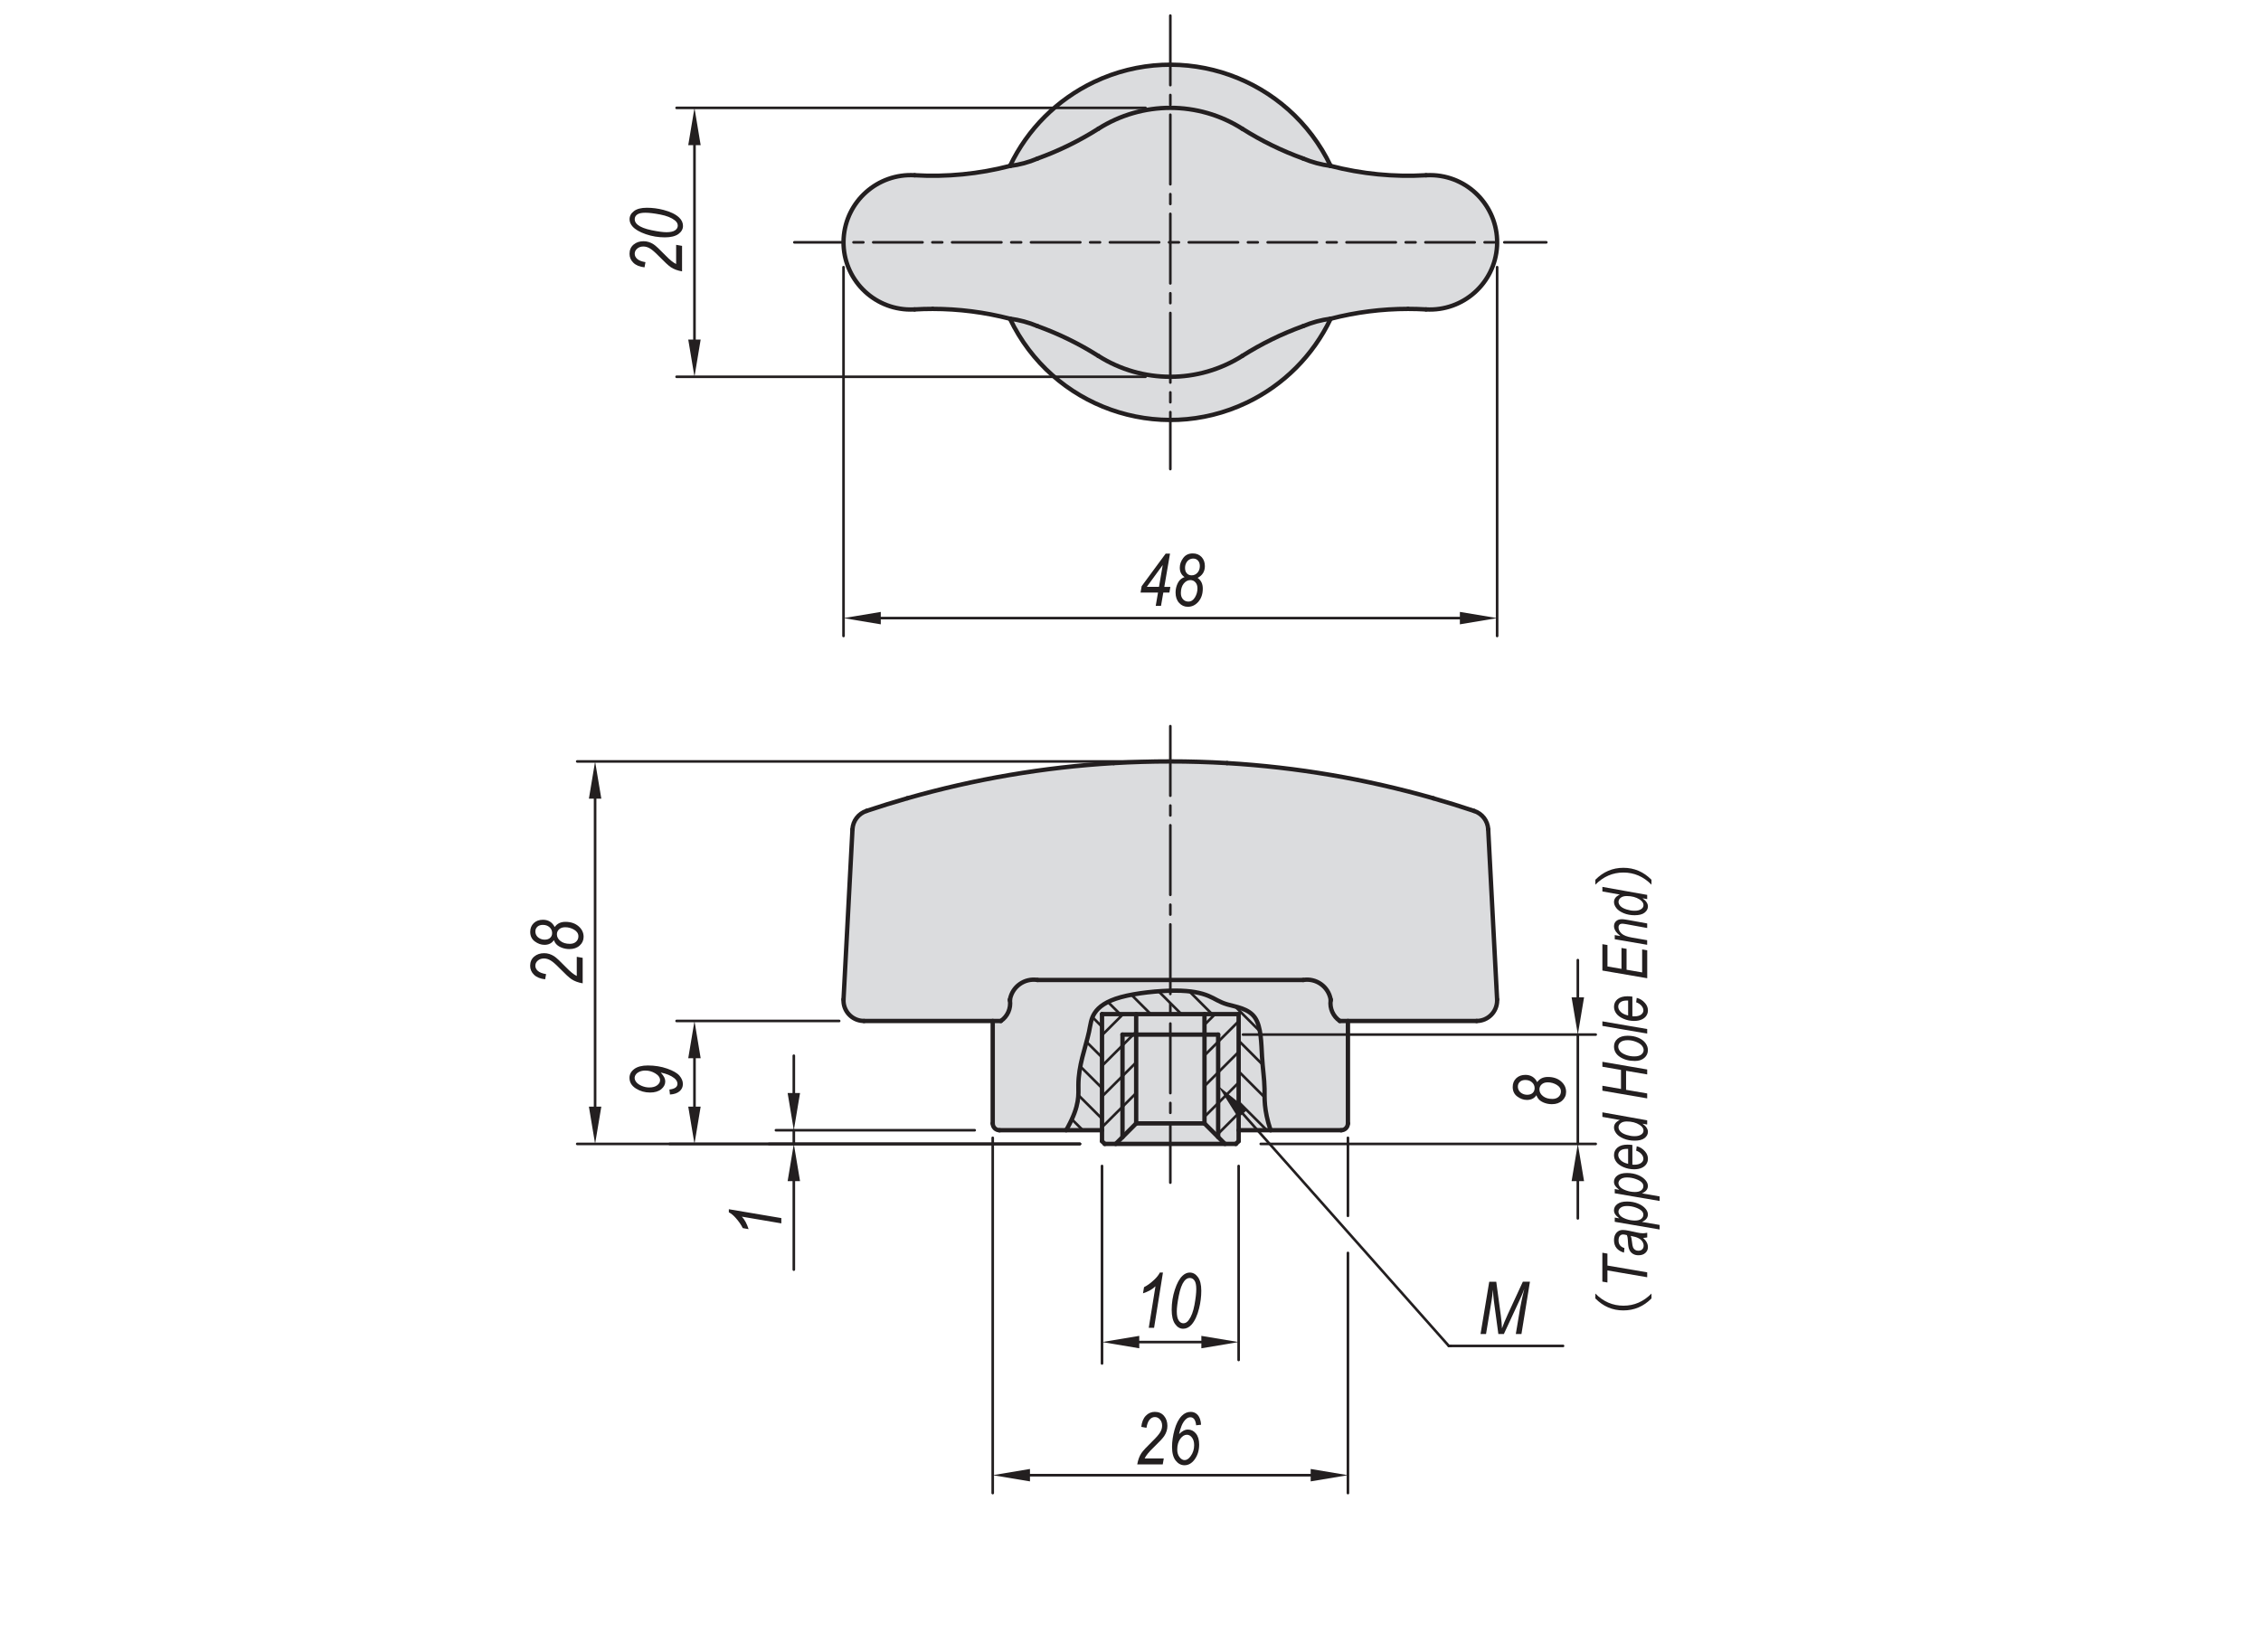 <?xml version="1.0" encoding="utf-8"?>
<!-- Generator: Adobe Illustrator 16.0.3, SVG Export Plug-In . SVG Version: 6.00 Build 0)  -->
<!DOCTYPE svg PUBLIC "-//W3C//DTD SVG 1.1//EN" "http://www.w3.org/Graphics/SVG/1.1/DTD/svg11.dtd">
<svg version="1.1" id="CTK48-5" xmlns="http://www.w3.org/2000/svg" xmlns:xlink="http://www.w3.org/1999/xlink" x="0px" y="0px"
	 width="650px" height="475px" viewBox="0 0 650 475" enable-background="new 0 0 650 475" xml:space="preserve">
<g>
	<path fill-rule="evenodd" clip-rule="evenodd" fill="#DBDCDE" d="M427.83,238.45c0,0-0.06-1.46-1.04-3.03
		c-0.98-1.57-2.94-2.22-2.94-2.22l-11.77-3.66c0,0-18.62-5.09-29.67-6.74c-11.04-1.64-29.66-3.39-29.66-3.39h-32.6
		c0,0-16.44,1.09-31.08,3.63c-14.64,2.54-28.25,6.49-28.25,6.49l-11.81,3.67c0,0-2.15,0.69-3.05,2.42c-0.9,1.74-0.9,2.83-0.9,2.83
		l-2.56,48.9c0,0-0.26,1.7,1.28,3.95c1.54,2.25,4.6,2.25,4.6,2.25h37v29.46l1.96,1.96h29.46v3.14l0.78,0.78h37.71l0.79-0.78v-3.14
		h29.46l1.96-1.96v-29.46h37c0,0,2.76-0.13,4.33-1.89c1.57-1.77,1.56-4.31,1.56-4.31L427.83,238.45z"/>
	<path fill-rule="evenodd" clip-rule="evenodd" fill="#DBDCDE" d="M409.95,50.39c0,0-8.08,0.13-14.76-0.37
		c-6.69-0.49-12.65-2.31-12.65-2.31h-92.19c0,0-6.33,1.91-13.2,2.37c-6.86,0.46-14.21,0.31-14.21,0.31v38.58l5.18-0.15l11.58,0.76
		l10.66,2.07h92.19l10.05-1.99l12.18-0.84l5.18,0.15V50.39z"/>
	<path fill-rule="evenodd" clip-rule="evenodd" fill="#DBDCDE" d="M280.69,69.64c0,10.57-8.56,19.13-19.13,19.13
		c-10.57,0-19.13-8.56-19.13-19.13c0-10.56,8.56-19.13,19.13-19.13C272.12,50.51,280.69,59.07,280.69,69.64"/>
	<path fill-rule="evenodd" clip-rule="evenodd" fill="#DBDCDE" d="M430.4,69.64c0,10.57-8.56,19.13-19.13,19.13
		c-10.56,0-19.13-8.56-19.13-19.13c0-10.56,8.57-19.13,19.13-19.13C421.84,50.51,430.4,59.07,430.4,69.64"/>
	<path fill-rule="evenodd" clip-rule="evenodd" fill="#DBDCDE" d="M387.37,69.64c0,28.12-22.8,50.92-50.92,50.92
		s-50.92-22.8-50.92-50.92c0-28.12,22.8-50.92,50.92-50.92S387.37,41.52,387.37,69.64"/>
</g>
<line fill="none" stroke="#231F20" stroke-width="0.75" stroke-linecap="round" stroke-linejoin="round" stroke-miterlimit="10" x1="242.5" y1="76.82" x2="242.5" y2="182.87"/>
<line fill="none" stroke="#231F20" stroke-width="0.75" stroke-linecap="round" stroke-linejoin="round" stroke-miterlimit="10" x1="430.4" y1="76.82" x2="430.4" y2="182.87"/>
<line fill="none" stroke="#231F20" stroke-width="0.75" stroke-linecap="round" stroke-linejoin="round" stroke-miterlimit="10" x1="253.21" y1="177.73" x2="419.69" y2="177.73"/>
<polygon fill="#231F20" points="253.21,175.95 242.5,177.73 253.21,179.52 "/>
<polygon fill="#231F20" points="419.69,175.95 430.4,177.73 419.69,179.52 "/>
<g>
	<path fill="#231F20" d="M332.25,174.22l0.66-3.83h-5.02l0.32-1.84l6.9-9.36h1.25l-1.64,9.56h1.74l-0.28,1.64h-1.75l-0.66,3.83
		H332.25z M333.19,168.74l1.08-6.28l-4.58,6.28H333.19z"/>
	<path fill="#231F20" d="M340.54,165.94c-0.46-0.31-0.8-0.69-1.03-1.14c-0.23-0.45-0.34-0.98-0.34-1.59c0-0.96,0.33-1.88,0.98-2.76
		c0.65-0.88,1.57-1.32,2.75-1.32c1.03,0,1.86,0.34,2.51,1.01c0.65,0.68,0.97,1.56,0.97,2.64c0,0.76-0.17,1.43-0.52,2
		s-0.87,1.04-1.56,1.38c0.52,0.4,0.9,0.84,1.13,1.34c0.23,0.5,0.35,1.08,0.35,1.74c0,1.54-0.42,2.8-1.26,3.78
		c-0.84,0.97-1.85,1.46-3.04,1.46c-1,0-1.84-0.38-2.51-1.13c-0.68-0.75-1.01-1.74-1.01-2.95c0-0.73,0.12-1.42,0.35-2.07
		c0.24-0.65,0.53-1.16,0.88-1.53S340,166.13,340.54,165.94z M339.48,170.53c0,0.74,0.2,1.33,0.61,1.78
		c0.41,0.45,0.92,0.67,1.55,0.67c0.78,0,1.41-0.41,1.89-1.21c0.48-0.81,0.72-1.67,0.72-2.57c0-0.74-0.19-1.32-0.58-1.75
		c-0.38-0.43-0.87-0.65-1.45-0.65c-0.75,0-1.39,0.34-1.93,1.02C339.75,168.5,339.48,169.41,339.48,170.53z M340.68,163.29
		c0,0.67,0.17,1.19,0.52,1.57c0.35,0.38,0.81,0.57,1.38,0.57c0.66,0,1.22-0.25,1.67-0.75s0.68-1.14,0.68-1.92
		c0-0.66-0.18-1.18-0.53-1.57c-0.36-0.39-0.81-0.58-1.38-0.58c-0.42,0-0.81,0.11-1.17,0.33s-0.64,0.55-0.86,0.98
		C340.78,162.35,340.68,162.81,340.68,163.29z"/>
</g>
<line fill="none" stroke="#231F20" stroke-width="0.75" stroke-linecap="round" stroke-linejoin="round" stroke-miterlimit="10" x1="329.31" y1="218.94" x2="165.94" y2="218.94"/>
<line fill="none" stroke="#231F20" stroke-width="0.75" stroke-linecap="round" stroke-linejoin="round" stroke-miterlimit="10" x1="310.45" y1="328.92" x2="165.94" y2="328.92"/>
<line fill="none" stroke="#231F20" stroke-width="0.75" stroke-linecap="round" stroke-linejoin="round" stroke-miterlimit="10" x1="171.08" y1="229.65" x2="171.08" y2="318.2"/>
<polygon fill="#231F20" points="169.3,229.65 171.08,218.94 172.87,229.65 "/>
<polygon fill="#231F20" points="169.3,318.2 171.08,328.92 172.87,318.2 "/>
<g>
	<path fill="#231F20" d="M167.51,282.75c-1.29-0.22-2.36-0.62-3.22-1.19c-0.65-0.43-1.81-1.5-3.49-3.22
		c-1.01-1.04-1.83-1.76-2.47-2.15s-1.28-0.59-1.95-0.59c-0.72,0-1.31,0.21-1.78,0.62s-0.7,0.9-0.7,1.46c0,0.57,0.24,1.07,0.73,1.5
		s1.27,0.74,2.36,0.92l-0.27,1.49c-1.38-0.15-2.44-0.58-3.19-1.3s-1.12-1.58-1.12-2.59c0-1.11,0.39-2,1.16-2.65s1.73-0.97,2.87-0.97
		c1.02,0,1.98,0.3,2.9,0.9c0.58,0.37,1.7,1.42,3.37,3.14c1.24,1.29,2.28,2.13,3.1,2.51v-5.51l1.7,0.3V282.75z"/>
	<path fill="#231F20" d="M159.24,270.32c-0.31,0.46-0.69,0.8-1.14,1.02c-0.45,0.23-0.98,0.34-1.59,0.34c-0.96,0-1.88-0.33-2.76-0.98
		c-0.88-0.65-1.32-1.57-1.32-2.75c0-1.03,0.34-1.86,1.01-2.51c0.68-0.65,1.56-0.97,2.64-0.97c0.76,0,1.43,0.17,2,0.52
		c0.58,0.35,1.04,0.87,1.38,1.56c0.4-0.52,0.84-0.9,1.34-1.13c0.5-0.23,1.08-0.35,1.74-0.35c1.54,0,2.8,0.42,3.78,1.26
		c0.97,0.84,1.46,1.85,1.46,3.04c0,1-0.38,1.84-1.13,2.51c-0.75,0.68-1.74,1.02-2.95,1.02c-0.73,0-1.42-0.12-2.07-0.35
		c-0.65-0.24-1.16-0.53-1.53-0.88C159.71,271.32,159.43,270.87,159.24,270.32z M156.59,270.19c0.67,0,1.19-0.17,1.57-0.52
		s0.57-0.81,0.57-1.38c0-0.66-0.25-1.22-0.75-1.67s-1.14-0.68-1.92-0.68c-0.66,0-1.18,0.18-1.57,0.53
		c-0.39,0.36-0.58,0.81-0.58,1.37c0,0.42,0.11,0.81,0.33,1.17s0.55,0.64,0.98,0.86C155.65,270.08,156.1,270.19,156.59,270.19z
		 M163.83,271.39c0.74,0,1.33-0.2,1.78-0.61c0.45-0.41,0.67-0.92,0.67-1.55c0-0.78-0.41-1.41-1.21-1.89
		c-0.81-0.48-1.67-0.72-2.57-0.72c-0.74,0-1.32,0.19-1.75,0.58c-0.43,0.38-0.65,0.87-0.65,1.45c0,0.75,0.34,1.39,1.02,1.93
		C161.8,271.12,162.71,271.39,163.83,271.39z"/>
</g>
<line fill="none" stroke="#231F20" stroke-width="0.75" stroke-linecap="round" stroke-linejoin="round" stroke-miterlimit="10" x1="241.25" y1="293.57" x2="194.51" y2="293.57"/>
<line fill="none" stroke="#231F20" stroke-width="0.75" stroke-linecap="round" stroke-linejoin="round" stroke-miterlimit="10" x1="310.45" y1="328.92" x2="192.51" y2="328.92"/>
<line fill="none" stroke="#231F20" stroke-width="0.75" stroke-linecap="round" stroke-linejoin="round" stroke-miterlimit="10" x1="199.65" y1="304.28" x2="199.65" y2="318.2"/>
<polygon fill="#231F20" points="197.86,304.28 199.65,293.57 201.43,304.28 "/>
<polygon fill="#231F20" points="197.86,318.2 199.65,328.92 201.43,318.2 "/>
<g>
	<path fill="#231F20" d="M192.6,314.72l-0.16-1.43c1.54-0.18,2.32-0.73,2.32-1.65c0-0.6-0.32-1.15-0.95-1.65
		c-0.92-0.72-2.2-1.25-3.86-1.59c0.49,0.54,0.83,1.01,1.02,1.4s0.28,0.78,0.28,1.16c0,0.86-0.39,1.6-1.16,2.24
		c-0.78,0.63-1.85,0.95-3.21,0.95c-1.51,0-2.87-0.39-4.09-1.17s-1.82-1.8-1.82-3.06c0-1,0.45-1.84,1.35-2.52s2.21-1.03,3.92-1.03
		c2,0,3.86,0.3,5.56,0.9c1.71,0.6,2.89,1.28,3.54,2.04c0.65,0.77,0.98,1.57,0.98,2.4c0,0.82-0.31,1.51-0.94,2.06
		S193.81,314.66,192.6,314.72z M186.66,312.69c0.96,0,1.72-0.21,2.27-0.63s0.83-0.9,0.83-1.46c0-0.77-0.48-1.43-1.44-2
		c-0.87-0.51-1.8-0.77-2.81-0.77c-0.6,0-1.15,0.11-1.63,0.32s-0.85,0.48-1.08,0.81c-0.24,0.33-0.35,0.66-0.35,1
		c0,0.39,0.16,0.79,0.49,1.21c0.33,0.41,0.85,0.77,1.55,1.07C185.2,312.54,185.92,312.69,186.66,312.69z"/>
</g>
<line fill="none" stroke="#231F20" stroke-width="0.75" stroke-linecap="round" stroke-linejoin="round" stroke-miterlimit="10" x1="280.21" y1="324.99" x2="223.07" y2="324.99"/>
<line fill="none" stroke="#231F20" stroke-width="0.75" stroke-linecap="round" stroke-linejoin="round" stroke-miterlimit="10" x1="310.45" y1="328.92" x2="221.07" y2="328.92"/>
<line fill="none" stroke="#231F20" stroke-width="0.75" stroke-linecap="round" stroke-linejoin="round" stroke-miterlimit="10" x1="228.21" y1="314.28" x2="228.21" y2="303.56"/>
<line fill="none" stroke="#231F20" stroke-width="0.75" stroke-linecap="round" stroke-linejoin="round" stroke-miterlimit="10" x1="228.21" y1="339.63" x2="228.21" y2="365.07"/>
<line fill="none" stroke="#231F20" stroke-width="0.75" stroke-linecap="round" stroke-linejoin="round" stroke-miterlimit="10" x1="228.21" y1="324.99" x2="228.21" y2="328.92"/>
<polygon fill="#231F20" points="226.43,314.28 228.21,324.99 230,314.28 "/>
<polygon fill="#231F20" points="226.43,339.63 228.21,328.92 230,339.63 "/>
<g>
	<path fill="#231F20" d="M224.62,351.77l-11.35-1.93c0.81,0.84,1.45,2.04,1.94,3.59l-1.68-0.3c-0.48-0.98-1.16-1.96-2.04-2.94
		c-0.66-0.75-1.32-1.28-1.96-1.6v-0.89l15.09,2.55V351.77z"/>
</g>
<line fill="none" stroke="#231F20" stroke-width="0.75" stroke-linecap="round" stroke-linejoin="round" stroke-miterlimit="10" x1="329.31" y1="31.02" x2="194.51" y2="31.02"/>
<line fill="none" stroke="#231F20" stroke-width="0.75" stroke-linecap="round" stroke-linejoin="round" stroke-miterlimit="10" x1="329.31" y1="108.34" x2="194.51" y2="108.34"/>
<line fill="none" stroke="#231F20" stroke-width="0.75" stroke-linecap="round" stroke-linejoin="round" stroke-miterlimit="10" x1="199.65" y1="41.73" x2="199.65" y2="97.63"/>
<polygon fill="#231F20" points="197.86,41.73 199.65,31.02 201.43,41.73 "/>
<polygon fill="#231F20" points="197.86,97.63 199.65,108.34 201.43,97.63 "/>
<g>
	<path fill="#231F20" d="M196.08,78.03c-1.29-0.22-2.36-0.62-3.22-1.19c-0.65-0.43-1.81-1.5-3.49-3.22
		c-1.01-1.04-1.83-1.76-2.47-2.15s-1.28-0.59-1.95-0.59c-0.72,0-1.31,0.21-1.78,0.62s-0.7,0.9-0.7,1.46c0,0.57,0.24,1.07,0.73,1.5
		s1.27,0.74,2.36,0.92l-0.27,1.49c-1.38-0.15-2.44-0.58-3.19-1.3s-1.12-1.58-1.12-2.59c0-1.11,0.39-2,1.16-2.65s1.73-0.97,2.87-0.97
		c1.02,0,1.98,0.3,2.9,0.9c0.58,0.37,1.7,1.42,3.37,3.14c1.24,1.29,2.28,2.13,3.1,2.51V70.4l1.7,0.3V78.03z"/>
	<path fill="#231F20" d="M191.15,68.25c-1.89,0-3.72-0.3-5.49-0.91s-3.03-1.34-3.8-2.2c-0.58-0.65-0.87-1.35-0.87-2.09
		c0-0.92,0.42-1.71,1.26-2.35c0.84-0.64,2.07-0.96,3.71-0.96c1.61,0,3.21,0.21,4.79,0.62c2,0.52,3.5,1.25,4.49,2.19
		c0.74,0.7,1.11,1.51,1.11,2.42c0,0.9-0.44,1.68-1.31,2.32C194.16,67.92,192.86,68.25,191.15,68.25z M191.61,66.77
		c1.12,0,1.94-0.18,2.46-0.54c0.52-0.36,0.78-0.81,0.78-1.36c0-0.57-0.29-1.08-0.87-1.53c-0.96-0.75-2.34-1.3-4.14-1.65
		s-3.24-0.52-4.32-0.52c-1.09,0-1.86,0.17-2.34,0.52s-0.71,0.79-0.71,1.35c0,0.6,0.29,1.13,0.86,1.6c0.82,0.66,2.15,1.18,4,1.56
		S190.61,66.77,191.61,66.77z"/>
</g>
<line fill="none" stroke="#231F20" stroke-width="0.75" stroke-linecap="round" stroke-linejoin="round" stroke-miterlimit="10" x1="316.81" y1="335.27" x2="316.81" y2="392.05"/>
<line fill="none" stroke="#231F20" stroke-width="0.75" stroke-linecap="round" stroke-linejoin="round" stroke-miterlimit="10" x1="356.09" y1="335.27" x2="356.09" y2="391.05"/>
<line fill="none" stroke="#231F20" stroke-width="0.75" stroke-linecap="round" stroke-linejoin="round" stroke-miterlimit="10" x1="327.52" y1="385.9" x2="345.37" y2="385.9"/>
<polygon fill="#231F20" points="327.52,384.12 316.81,385.9 327.52,387.69 "/>
<polygon fill="#231F20" points="345.37,384.12 356.09,385.9 345.37,387.69 "/>
<g>
	<path fill="#231F20" d="M330.25,381.8l1.93-11.95c-0.84,0.85-2.04,1.53-3.59,2.04l0.3-1.77c0.98-0.5,1.96-1.22,2.94-2.15
		c0.75-0.7,1.28-1.39,1.61-2.06h0.89l-2.55,15.89H330.25z"/>
	<path fill="#231F20" d="M336.84,376.61c0-1.99,0.3-3.92,0.91-5.78c0.61-1.86,1.34-3.19,2.2-4c0.65-0.61,1.35-0.92,2.09-0.92
		c0.92,0,1.71,0.44,2.35,1.32c0.64,0.88,0.96,2.18,0.96,3.9c0,1.7-0.21,3.38-0.62,5.04c-0.52,2.11-1.25,3.68-2.19,4.73
		c-0.71,0.78-1.51,1.17-2.42,1.17c-0.9,0-1.68-0.46-2.32-1.38C337.16,379.77,336.84,378.41,336.84,376.61z M338.31,377.09
		c0,1.18,0.18,2.04,0.54,2.59c0.36,0.55,0.81,0.82,1.36,0.82c0.57,0,1.08-0.31,1.53-0.92c0.75-1.01,1.3-2.46,1.65-4.36
		c0.35-1.9,0.52-3.42,0.52-4.55c0-1.14-0.17-1.96-0.52-2.46c-0.35-0.5-0.79-0.74-1.35-0.74c-0.6,0-1.13,0.3-1.6,0.91
		c-0.66,0.86-1.18,2.27-1.56,4.21C338.5,374.54,338.31,376.04,338.31,377.09z"/>
</g>
<line fill="none" stroke="#231F20" stroke-width="0.75" stroke-linecap="round" stroke-linejoin="round" stroke-miterlimit="10" x1="285.39" y1="327.17" x2="285.39" y2="429.32"/>
<line fill="none" stroke="#231F20" stroke-width="0.75" stroke-linecap="round" stroke-linejoin="round" stroke-miterlimit="10" x1="387.51" y1="327.17" x2="387.51" y2="349.61"/>
<line fill="none" stroke="#231F20" stroke-width="0.75" stroke-linecap="round" stroke-linejoin="round" stroke-miterlimit="10" x1="296.1" y1="424.18" x2="376.8" y2="424.18"/>
<polygon fill="#231F20" points="296.1,422.39 285.39,424.18 296.1,425.96 "/>
<polygon fill="#231F20" points="376.8,422.39 387.51,424.18 376.8,425.96 "/>
<g>
	<path fill="#231F20" d="M326.94,421.07c0.22-1.29,0.62-2.36,1.19-3.22c0.43-0.65,1.5-1.81,3.22-3.49c1.04-1.01,1.76-1.83,2.15-2.47
		c0.39-0.63,0.59-1.28,0.59-1.95c0-0.72-0.21-1.31-0.62-1.78c-0.41-0.47-0.9-0.7-1.46-0.7c-0.57,0-1.07,0.24-1.5,0.73
		s-0.74,1.27-0.92,2.36l-1.49-0.27c0.15-1.38,0.58-2.44,1.3-3.19c0.71-0.74,1.58-1.12,2.59-1.12c1.12,0,2,0.39,2.65,1.16
		c0.65,0.77,0.97,1.73,0.97,2.87c0,1.02-0.3,1.98-0.9,2.9c-0.37,0.58-1.41,1.7-3.14,3.37c-1.29,1.24-2.13,2.28-2.51,3.1h5.51
		l-0.3,1.7H326.94z"/>
	<path fill="#231F20" d="M338.97,412.35c0.43-0.43,0.86-0.75,1.28-0.97c0.42-0.22,0.84-0.32,1.25-0.32c0.92,0,1.69,0.38,2.31,1.14
		c0.62,0.76,0.93,1.82,0.93,3.17c0,1.75-0.47,3.23-1.42,4.44c-0.79,1-1.72,1.51-2.8,1.51c-0.99,0-1.83-0.45-2.53-1.34
		c-0.7-0.89-1.05-2.2-1.05-3.93c0-1.54,0.24-3.19,0.72-4.93c0.48-1.74,1.17-3.07,2.07-4c0.75-0.77,1.61-1.15,2.59-1.15
		c0.82,0,1.5,0.31,2.04,0.93c0.54,0.62,0.85,1.54,0.93,2.77l-1.42,0.16c-0.16-1.54-0.71-2.31-1.67-2.31c-0.42,0-0.81,0.16-1.17,0.47
		c-0.55,0.46-1,1.13-1.35,1.99C339.34,410.85,339.1,411.64,338.97,412.35z M338.44,416.84c0,0.87,0.22,1.58,0.66,2.15
		s0.92,0.85,1.46,0.85c0.62,0,1.19-0.38,1.73-1.13c0.67-0.92,1.01-1.97,1.01-3.16c0-0.92-0.21-1.64-0.63-2.19s-0.91-0.81-1.48-0.81
		c-0.67,0-1.3,0.39-1.88,1.18C338.73,414.52,338.44,415.55,338.44,416.84z"/>
</g>
<line fill="none" stroke="#231F20" stroke-width="0.75" stroke-linecap="round" stroke-linejoin="round" stroke-miterlimit="10" x1="357.34" y1="297.49" x2="458.74" y2="297.49"/>
<line fill="none" stroke="#231F20" stroke-width="0.75" stroke-linecap="round" stroke-linejoin="round" stroke-miterlimit="10" x1="362.44" y1="328.92" x2="458.74" y2="328.92"/>
<line fill="none" stroke="#231F20" stroke-width="0.75" stroke-linecap="round" stroke-linejoin="round" stroke-miterlimit="10" x1="453.6" y1="286.78" x2="453.6" y2="276.07"/>
<line fill="none" stroke="#231F20" stroke-width="0.75" stroke-linecap="round" stroke-linejoin="round" stroke-miterlimit="10" x1="453.6" y1="339.63" x2="453.6" y2="350.34"/>
<line fill="none" stroke="#231F20" stroke-width="0.75" stroke-linecap="round" stroke-linejoin="round" stroke-miterlimit="10" x1="453.6" y1="297.49" x2="453.6" y2="328.92"/>
<polygon fill="#231F20" points="451.81,286.78 453.6,297.49 455.39,286.78 "/>
<polygon fill="#231F20" points="451.81,339.63 453.6,328.92 455.39,339.63 "/>
<g>
	<path fill="#231F20" d="M441.69,314.92c-0.31,0.46-0.69,0.8-1.14,1.02c-0.45,0.23-0.99,0.34-1.59,0.34c-0.96,0-1.88-0.33-2.76-0.98
		c-0.88-0.65-1.32-1.57-1.32-2.75c0-1.03,0.34-1.86,1.01-2.51c0.68-0.65,1.56-0.97,2.64-0.97c0.76,0,1.42,0.17,2,0.52
		s1.04,0.87,1.38,1.56c0.4-0.52,0.84-0.9,1.34-1.13c0.5-0.23,1.08-0.35,1.74-0.35c1.54,0,2.8,0.42,3.78,1.26
		c0.97,0.84,1.46,1.85,1.46,3.04c0,1-0.38,1.83-1.13,2.51c-0.75,0.68-1.74,1.02-2.95,1.02c-0.73,0-1.42-0.12-2.07-0.35
		c-0.65-0.23-1.16-0.53-1.53-0.88C442.17,315.92,441.89,315.47,441.69,314.92z M439.04,314.79c0.67,0,1.19-0.17,1.57-0.52
		c0.38-0.35,0.57-0.81,0.57-1.38c0-0.66-0.25-1.22-0.75-1.67s-1.14-0.68-1.92-0.68c-0.66,0-1.19,0.18-1.57,0.53
		c-0.39,0.36-0.58,0.81-0.58,1.37c0,0.42,0.11,0.81,0.33,1.17s0.55,0.64,0.98,0.86C438.1,314.69,438.56,314.79,439.04,314.79z
		 M446.29,315.99c0.74,0,1.33-0.2,1.78-0.61c0.45-0.41,0.67-0.92,0.67-1.55c0-0.78-0.41-1.41-1.21-1.89
		c-0.81-0.48-1.67-0.72-2.57-0.72c-0.74,0-1.32,0.19-1.75,0.58c-0.43,0.38-0.65,0.87-0.65,1.45c0,0.75,0.34,1.39,1.02,1.93
		C444.26,315.72,445.16,315.99,446.29,315.99z"/>
</g>
<polygon fill="#231F20" points="355.97,321.42 350.2,312.22 358.64,319.06 "/>
<line fill="none" stroke="#231F20" stroke-width="0.75" stroke-linecap="round" stroke-linejoin="round" stroke-miterlimit="10" x1="357.3" y1="320.24" x2="416.51" y2="387.01"/>
<line fill="none" stroke="#231F20" stroke-width="0.75" stroke-linecap="round" stroke-linejoin="round" stroke-miterlimit="10" x1="416.51" y1="387.01" x2="417.07" y2="387.01"/>
<line fill="none" stroke="#231F20" stroke-width="0.75" stroke-linecap="round" stroke-linejoin="round" stroke-miterlimit="10" x1="417.07" y1="387.01" x2="449.35" y2="387.01"/>
<g>
	<path fill="#231F20" d="M425.63,383.58l2.5-15.03h2.02l1.31,9.74c0.17,1.29,0.28,2.52,0.33,3.68c0.35-1.02,0.91-2.39,1.7-4.11
		l4.3-9.31h2.04l-2.44,15.03h-1.62l1.22-7.31c0.29-1.7,0.7-3.59,1.23-5.68c-0.35,0.98-0.79,2.03-1.32,3.16l-4.56,9.83h-1.59
		l-1.3-9.64c-0.11-0.85-0.2-1.88-0.26-3.09c-0.13,1.28-0.25,2.32-0.39,3.14l-1.59,9.59H425.63z"/>
</g>
<line fill="none" stroke="#231F20" stroke-width="0.75" stroke-linecap="round" stroke-linejoin="round" stroke-miterlimit="10" stroke-dasharray="20,2.835,2.835,2.835" x1="336.45" y1="208.8" x2="336.45" y2="340.06"/>
<line fill="none" stroke="#231F20" stroke-width="0.75" stroke-linecap="round" stroke-linejoin="round" stroke-miterlimit="10" stroke-dasharray="14.173,2.835,2.835,2.835" x1="228.36" y1="69.68" x2="444.54" y2="69.68"/>
<line fill="none" stroke="#231F20" stroke-width="0.75" stroke-linecap="round" stroke-linejoin="round" stroke-miterlimit="10" stroke-dasharray="20,2.835,2.835,2.835" x1="336.45" y1="4.48" x2="336.45" y2="134.88"/>
<path fill="none" stroke="#231F20" stroke-width="0.75" stroke-linecap="round" stroke-linejoin="round" stroke-miterlimit="10" d="
	M311.29,324.99l-3.17-3.16 M316.81,321.69l-6.82-6.82 M316.81,312.87l-6.23-6.22 M316.81,304.05l-4.47-4.46 M316.81,295.23
	l-2.72-2.72 M322,291.6l-3.49-3.49 M364.2,324.99l-8.11-8.11 M330.82,291.6l-5.57-5.57 M363.55,315.52l-7.46-7.46 M339.63,291.6
	l-6.54-6.54 M362.98,306.12l-6.89-6.89 M348.45,291.6l-6.56-6.57 M362.16,296.49l-7.11-7.11"/>
<path fill="none" stroke="#231F20" stroke-width="0.75" stroke-linecap="round" stroke-linejoin="round" stroke-miterlimit="10" d="
	M316.81,297.67l6.06-6.06 M316.81,306.48l9.82-9.82 M316.81,315.3l9.82-9.82 M316.81,324.12l9.82-9.82 M346.27,294.66l3.06-3.06
	 M346.27,303.48l9.82-9.82 M346.27,312.3l9.82-9.82 M346.27,321.12l9.82-9.82 M349.72,326.48l6.37-6.37"/>
<line fill="none" stroke="#231F20" stroke-width="1.25" stroke-linecap="round" stroke-linejoin="round" stroke-miterlimit="10" x1="322.7" y1="326.95" x2="322.7" y2="297.49"/>
<line fill="none" stroke="#231F20" stroke-width="1.25" stroke-linecap="round" stroke-linejoin="round" stroke-miterlimit="10" x1="350.2" y1="326.95" x2="350.2" y2="297.49"/>
<g>
	
		<path fill="none" stroke="#231F20" stroke-width="1.25" stroke-linecap="round" stroke-linejoin="round" stroke-miterlimit="10" d="
		M306.5,324.99c0.16-0.28,0.32-0.56,0.47-0.83c3.49-6.4,3.04-9.37,3.05-12.16c0.01-2.79,0.49-5.4,1.13-7.99
		c0.65-2.59,1.46-5.18,1.92-7.3c0.45-2.12,0.54-3.78,1.65-5.45c1.1-1.68,3.23-3.37,7.56-4.55c4.33-1.19,10.86-1.86,15.56-1.86
		c4.7,0,7.55,0.68,9.54,1.5c1.99,0.82,3.09,1.78,5.49,2.47c2.39,0.7,6.06,1.13,7.9,3.78c1.83,2.65,1.82,7.52,2.04,11.23
		c0.22,3.71,0.67,6.28,0.72,9.21c0.05,2.77-0.27,5.88,1.75,11.97"/>
</g>
<line fill="none" stroke="#231F20" stroke-width="1.25" stroke-linecap="round" stroke-linejoin="round" stroke-miterlimit="10" x1="387.51" y1="323.03" x2="387.51" y2="293.57"/>
<line fill="none" stroke="#231F20" stroke-width="1.25" stroke-linecap="round" stroke-linejoin="round" stroke-miterlimit="10" x1="285.39" y1="293.57" x2="285.39" y2="323.02"/>
<g>
	
		<path fill="none" stroke="#231F20" stroke-width="1.25" stroke-linecap="round" stroke-linejoin="round" stroke-miterlimit="10" d="
		M385.54,324.99c1.09,0,1.96-0.88,1.96-1.96"/>
	
		<path fill="none" stroke="#231F20" stroke-width="1.25" stroke-linecap="round" stroke-linejoin="round" stroke-miterlimit="10" d="
		M285.39,323.03c0,1.08,0.88,1.96,1.96,1.96"/>
	
		<path fill="none" stroke="#231F20" stroke-width="1.25" stroke-linecap="round" stroke-linejoin="round" stroke-miterlimit="10" d="
		M242.5,287.37c-0.17,3.25,2.32,6.02,5.58,6.19c0.1,0,0.21,0.01,0.31,0.01"/>
	
		<path fill="none" stroke="#231F20" stroke-width="1.25" stroke-linecap="round" stroke-linejoin="round" stroke-miterlimit="10" d="
		M424.51,293.57c3.25,0,5.89-2.64,5.89-5.89c0-0.1,0-0.2-0.01-0.31"/>
</g>
<line fill="none" stroke="#231F20" stroke-width="1.25" stroke-linecap="round" stroke-linejoin="round" stroke-miterlimit="10" x1="430.39" y1="287.37" x2="427.83" y2="238.45"/>
<line fill="none" stroke="#231F20" stroke-width="1.25" stroke-linecap="round" stroke-linejoin="round" stroke-miterlimit="10" x1="245.07" y1="238.46" x2="242.5" y2="287.37"/>
<g>
	
		<path fill="none" stroke="#231F20" stroke-width="1.25" stroke-linecap="round" stroke-linejoin="round" stroke-miterlimit="10" d="
		M427.83,238.45c-0.13-2.42-1.74-4.52-4.05-5.27"/>
	
		<path fill="none" stroke="#231F20" stroke-width="1.25" stroke-linecap="round" stroke-linejoin="round" stroke-miterlimit="10" d="
		M249.12,233.17c-2.31,0.75-3.93,2.86-4.05,5.29"/>
</g>
<line fill="none" stroke="#231F20" stroke-width="1.25" stroke-linecap="round" stroke-linejoin="round" stroke-miterlimit="10" x1="356.09" y1="328.13" x2="356.09" y2="291.6"/>
<line fill="none" stroke="#231F20" stroke-width="1.25" stroke-linecap="round" stroke-linejoin="round" stroke-miterlimit="10" x1="316.81" y1="291.6" x2="316.81" y2="328.13"/>
<line fill="none" stroke="#231F20" stroke-width="1.25" stroke-linecap="round" stroke-linejoin="round" stroke-miterlimit="10" x1="316.81" y1="328.13" x2="317.59" y2="328.92"/>
<line fill="none" stroke="#231F20" stroke-width="1.25" stroke-linecap="round" stroke-linejoin="round" stroke-miterlimit="10" x1="355.3" y1="328.92" x2="356.09" y2="328.13"/>
<g>
	
		<path fill="none" stroke="#231F20" stroke-width="1.25" stroke-linecap="round" stroke-linejoin="round" stroke-miterlimit="10" d="
		M382.54,287.67c-0.31,2.3,0.71,4.58,2.62,5.89"/>
</g>
<line fill="none" stroke="#231F20" stroke-width="1.25" stroke-linecap="round" stroke-linejoin="round" stroke-miterlimit="10" x1="356.09" y1="291.6" x2="316.81" y2="291.6"/>
<line fill="none" stroke="#231F20" stroke-width="1.25" stroke-linecap="round" stroke-linejoin="round" stroke-miterlimit="10" x1="382.54" y1="287.67" x2="382.54" y2="287.37"/>
<line fill="none" stroke="#231F20" stroke-width="1.25" stroke-linecap="round" stroke-linejoin="round" stroke-miterlimit="10" x1="290.36" y1="287.37" x2="290.35" y2="287.67"/>
<g>
	
		<path fill="none" stroke="#231F20" stroke-width="1.25" stroke-linecap="round" stroke-linejoin="round" stroke-miterlimit="10" d="
		M298.24,281.78c-3.71-0.58-7.2,1.89-7.88,5.58"/>
</g>
<line fill="none" stroke="#231F20" stroke-width="1.25" stroke-linecap="round" stroke-linejoin="round" stroke-miterlimit="10" x1="298.24" y1="281.78" x2="374.66" y2="281.78"/>
<g>
	
		<path fill="none" stroke="#231F20" stroke-width="1.25" stroke-linecap="round" stroke-linejoin="round" stroke-miterlimit="10" d="
		M382.54,287.37c-0.66-3.7-4.17-6.19-7.88-5.58"/>
</g>
<line fill="none" stroke="#231F20" stroke-width="1.25" stroke-linecap="round" stroke-linejoin="round" stroke-miterlimit="10" x1="316.81" y1="324.99" x2="287.35" y2="324.99"/>
<line fill="none" stroke="#231F20" stroke-width="1.25" stroke-linecap="round" stroke-linejoin="round" stroke-miterlimit="10" x1="385.54" y1="324.99" x2="356.09" y2="324.99"/>
<g>
	
		<path fill="none" stroke="#231F20" stroke-width="1.25" stroke-linecap="round" stroke-linejoin="round" stroke-miterlimit="10" d="
		M352.75,219.42c-10.86-0.64-21.74-0.64-32.6,0"/>
	
		<path fill="none" stroke="#231F20" stroke-width="1.25" stroke-linecap="round" stroke-linejoin="round" stroke-miterlimit="10" d="
		M412.08,229.54c-19.35-5.53-39.24-8.93-59.33-10.12"/>
	
		<path fill="none" stroke="#231F20" stroke-width="1.25" stroke-linecap="round" stroke-linejoin="round" stroke-miterlimit="10" d="
		M320.15,219.42c-20.08,1.19-39.98,4.59-59.33,10.12"/>
</g>
<line fill="none" stroke="#231F20" stroke-width="1.25" stroke-linecap="round" stroke-linejoin="round" stroke-miterlimit="10" x1="287.73" y1="293.57" x2="248.39" y2="293.57"/>
<line fill="none" stroke="#231F20" stroke-width="1.25" stroke-linecap="round" stroke-linejoin="round" stroke-miterlimit="10" x1="424.51" y1="293.57" x2="385.17" y2="293.57"/>
<g>
	
		<path fill="none" stroke="#231F20" stroke-width="1.25" stroke-linecap="round" stroke-linejoin="round" stroke-miterlimit="10" d="
		M423.78,233.18c-3.88-1.3-7.78-2.51-11.71-3.63"/>
</g>
<line fill="none" stroke="#231F20" stroke-width="1.25" stroke-linecap="round" stroke-linejoin="round" stroke-miterlimit="10" x1="355.3" y1="328.92" x2="317.59" y2="328.92"/>
<line fill="none" stroke="#231F20" stroke-width="1.25" stroke-linecap="round" stroke-linejoin="round" stroke-miterlimit="10" x1="350.2" y1="297.49" x2="322.7" y2="297.49"/>
<line fill="none" stroke="#231F20" stroke-width="1.25" stroke-linecap="round" stroke-linejoin="round" stroke-miterlimit="10" x1="346.27" y1="291.6" x2="346.27" y2="323.03"/>
<line fill="none" stroke="#231F20" stroke-width="1.25" stroke-linecap="round" stroke-linejoin="round" stroke-miterlimit="10" x1="326.63" y1="323.03" x2="326.63" y2="291.6"/>
<line fill="none" stroke="#231F20" stroke-width="1.25" stroke-linecap="round" stroke-linejoin="round" stroke-miterlimit="10" x1="346.27" y1="323.03" x2="352.16" y2="328.92"/>
<line fill="none" stroke="#231F20" stroke-width="1.25" stroke-linecap="round" stroke-linejoin="round" stroke-miterlimit="10" x1="320.74" y1="328.92" x2="326.63" y2="323.03"/>
<g>
	
		<path fill="none" stroke="#231F20" stroke-width="1.25" stroke-linecap="round" stroke-linejoin="round" stroke-miterlimit="10" d="
		M262.95,50.39c9.22,0.54,18.47-0.36,27.41-2.68"/>
	
		<path fill="none" stroke="#231F20" stroke-width="1.25" stroke-linecap="round" stroke-linejoin="round" stroke-miterlimit="10" d="
		M404.77,88.82c-7.5,0-14.97,0.95-22.23,2.83"/>
</g>
<g>
	<path fill="#231F20" d="M474.77,373.36c-2.26,2.29-4.95,3.44-8.09,3.44c-3.11,0-5.79-1.15-8.04-3.44v-1.41
		c2.29,2.33,4.99,3.49,8.09,3.49c3.07,0,5.75-1.16,8.04-3.49V373.36z"/>
	<path fill="#231F20" d="M473.54,367.26l-11.43-1.96v3.47l-1.46-0.25v-8.31l1.46,0.25v3.44l11.43,1.95V367.26z"/>
	<path fill="#231F20" d="M472.38,355.95c0.5,0.48,0.86,0.93,1.06,1.35c0.21,0.42,0.31,0.85,0.31,1.28c0,0.68-0.24,1.24-0.73,1.69
		s-1.15,0.67-1.99,0.67c-0.6,0-1.12-0.13-1.56-0.39c-0.45-0.26-0.79-0.63-1.02-1.11c-0.24-0.48-0.38-1.16-0.42-2.04
		c-0.04-0.75-0.08-1.26-0.13-1.54s-0.12-0.52-0.21-0.71c-0.45-0.13-0.81-0.19-1.09-0.19c-0.39,0-0.7,0.15-0.94,0.44
		c-0.24,0.29-0.35,0.72-0.35,1.28c0,1.13,0.56,1.86,1.69,2.19l-0.13,1.32c-1.91-0.57-2.87-1.77-2.87-3.59c0-0.9,0.24-1.61,0.71-2.14
		c0.47-0.53,1.07-0.79,1.78-0.79c0.49,0,1.07,0.07,1.72,0.21l2.31,0.5c0.74,0.16,1.33,0.24,1.79,0.24c0.31,0,0.73-0.05,1.24-0.15
		v1.34C473.25,355.88,472.86,355.92,472.38,355.95z M468.81,355.37c0.15,0.33,0.27,0.88,0.35,1.67c0.08,0.8,0.19,1.35,0.32,1.65
		c0.13,0.3,0.33,0.53,0.59,0.7c0.26,0.17,0.57,0.25,0.91,0.25c0.47,0,0.85-0.13,1.13-0.4c0.28-0.27,0.41-0.62,0.41-1.06
		c0-0.42-0.13-0.83-0.39-1.21c-0.26-0.39-0.63-0.71-1.12-0.95C470.53,355.76,469.8,355.55,468.81,355.37z"/>
	<path fill="#231F20" d="M477.12,353.53l-12.91-2.21v-1.22l1.3,0.23c-0.59-0.46-0.98-0.87-1.2-1.22s-0.32-0.72-0.32-1.1
		c0-0.71,0.32-1.3,0.96-1.79s1.57-0.73,2.8-0.73c1.16,0,2.22,0.2,3.17,0.59c0.96,0.39,1.69,0.92,2.21,1.56
		c0.4,0.5,0.61,1.03,0.61,1.58c0,0.92-0.57,1.63-1.71,2.13l5.08,0.87V353.53z M470.03,350.96c0.78,0,1.38-0.16,1.79-0.48
		c0.41-0.32,0.62-0.72,0.62-1.19c0-0.38-0.13-0.71-0.38-1c-0.36-0.41-0.96-0.76-1.79-1.06c-0.83-0.3-1.67-0.45-2.52-0.45
		c-0.8,0-1.41,0.16-1.83,0.48c-0.42,0.32-0.64,0.7-0.64,1.16c0,0.36,0.16,0.73,0.49,1.1s0.9,0.71,1.72,1
		C468.3,350.81,469.15,350.96,470.03,350.96z"/>
	<path fill="#231F20" d="M477.12,345.33l-12.91-2.21v-1.22l1.3,0.23c-0.59-0.46-0.98-0.87-1.2-1.22s-0.32-0.72-0.32-1.1
		c0-0.71,0.32-1.3,0.96-1.79s1.57-0.73,2.8-0.73c1.16,0,2.22,0.2,3.17,0.59c0.96,0.39,1.69,0.92,2.21,1.56
		c0.4,0.5,0.61,1.03,0.61,1.58c0,0.92-0.57,1.63-1.71,2.13l5.08,0.87V345.33z M470.03,342.75c0.78,0,1.38-0.16,1.79-0.48
		c0.41-0.32,0.62-0.72,0.62-1.19c0-0.38-0.13-0.71-0.38-1c-0.36-0.41-0.96-0.76-1.79-1.06c-0.83-0.3-1.67-0.45-2.52-0.45
		c-0.8,0-1.41,0.16-1.83,0.48c-0.42,0.32-0.64,0.7-0.64,1.16c0,0.36,0.16,0.73,0.49,1.1s0.9,0.71,1.72,1
		C468.3,342.6,469.15,342.75,470.03,342.75z"/>
	<path fill="#231F20" d="M470.37,330.86l0.16-1.27c0.91,0.21,1.7,0.7,2.37,1.47c0.57,0.64,0.85,1.35,0.85,2.14
		c0,0.56-0.15,1.06-0.45,1.52c-0.3,0.46-0.75,0.82-1.35,1.09c-0.6,0.27-1.32,0.41-2.15,0.41c-1.1,0-2.12-0.21-3.07-0.62
		c-0.95-0.41-1.64-0.92-2.08-1.52c-0.44-0.6-0.65-1.25-0.65-1.94c0-0.88,0.34-1.61,1.01-2.17s1.63-0.84,2.86-0.84
		c0.46,0,0.93,0.03,1.41,0.1v5.65c0.19,0.02,0.35,0.03,0.5,0.03c0.88,0,1.54-0.17,1.99-0.5c0.45-0.34,0.68-0.74,0.68-1.21
		c0-0.45-0.18-0.89-0.53-1.32C471.56,331.44,471.04,331.1,470.37,330.86z M468.06,334.66v-4.31h-0.33c-0.83,0-1.46,0.16-1.88,0.49
		s-0.63,0.75-0.63,1.26c0,0.55,0.24,1.06,0.71,1.52C466.4,334.09,467.11,334.44,468.06,334.66z"/>
	<path fill="#231F20" d="M472.19,323.11c1.04,0.74,1.56,1.52,1.56,2.34c0,0.71-0.32,1.3-0.96,1.8c-0.64,0.49-1.6,0.74-2.87,0.74
		c-1.14,0-2.19-0.2-3.14-0.59c-0.95-0.4-1.65-0.88-2.1-1.46c-0.45-0.58-0.68-1.16-0.68-1.73c0-0.95,0.56-1.67,1.68-2.16l-5.02-0.9
		v-1.31l12.88,2.3v1.21L472.19,323.11z M469.63,326.69l0.38,0.01c0.77,0,1.41-0.18,1.9-0.54c0.38-0.28,0.57-0.64,0.57-1.1
		c0-0.59-0.38-1.13-1.13-1.62c-1-0.64-2.23-0.97-3.69-0.97c-0.75,0-1.33,0.17-1.74,0.5s-0.62,0.72-0.62,1.18
		c0,0.44,0.2,0.86,0.59,1.25c0.39,0.39,0.98,0.7,1.77,0.94C468.45,326.57,469.1,326.69,469.63,326.69z"/>
	<path fill="#231F20" d="M473.54,315.83l-12.88-2.21v-1.42l5.35,0.92v-5.47l-5.35-0.92v-1.42l12.88,2.21v1.42l-6.07-1.04v5.47
		l6.07,1.04V315.83z"/>
	<path fill="#231F20" d="M470,305.07c-1.68,0-3.1-0.38-4.26-1.13s-1.74-1.77-1.74-3.04c0-0.89,0.34-1.63,1.02-2.21
		c0.68-0.58,1.65-0.87,2.91-0.87c1.15,0,2.19,0.2,3.09,0.59c0.91,0.4,1.59,0.91,2.04,1.54c0.46,0.63,0.68,1.29,0.68,1.98
		c0,0.91-0.33,1.66-1.01,2.25S471.16,305.07,470,305.07z M469.84,303.76c0.88,0,1.55-0.18,2-0.53s0.68-0.79,0.68-1.32
		c0-0.42-0.17-0.83-0.51-1.25c-0.34-0.42-0.89-0.78-1.67-1.09s-1.58-0.47-2.4-0.47c-0.89,0-1.57,0.18-2.03,0.53
		c-0.46,0.35-0.69,0.79-0.69,1.3c0,0.45,0.17,0.89,0.5,1.31s0.89,0.78,1.66,1.07C468.16,303.62,468.98,303.76,469.84,303.76z"/>
	<path fill="#231F20" d="M473.54,297.2l-12.88-2.21v-1.31l12.88,2.21V297.2z"/>
	<path fill="#231F20" d="M470.37,288.2l0.16-1.27c0.91,0.21,1.7,0.7,2.37,1.47c0.57,0.64,0.85,1.35,0.85,2.14
		c0,0.56-0.15,1.06-0.45,1.52c-0.3,0.46-0.75,0.82-1.35,1.09c-0.6,0.27-1.32,0.41-2.15,0.41c-1.1,0-2.12-0.21-3.07-0.62
		c-0.95-0.41-1.64-0.92-2.08-1.52c-0.44-0.6-0.65-1.25-0.65-1.94c0-0.88,0.34-1.61,1.01-2.17s1.63-0.84,2.86-0.84
		c0.46,0,0.93,0.03,1.41,0.1v5.65c0.19,0.02,0.35,0.03,0.5,0.03c0.88,0,1.54-0.17,1.99-0.5c0.45-0.34,0.68-0.74,0.68-1.21
		c0-0.45-0.18-0.89-0.53-1.32C471.56,288.78,471.04,288.44,470.37,288.2z M468.06,292v-4.31h-0.33c-0.83,0-1.46,0.16-1.88,0.49
		s-0.63,0.75-0.63,1.26c0,0.55,0.24,1.06,0.71,1.52C466.4,291.43,467.11,291.77,468.06,292z"/>
	<path fill="#231F20" d="M473.54,281.28l-12.88-2.21v-7.58l1.46,0.24v6.17l4.03,0.69v-6.01l1.46,0.25v6.01l4.48,0.77V273l1.46,0.25
		V281.28z"/>
	<path fill="#231F20" d="M473.54,271.67l-9.33-1.6v-1.19l1.63,0.28c-0.69-0.56-1.17-1.06-1.44-1.52c-0.27-0.46-0.4-0.9-0.4-1.32
		c0-0.6,0.2-1.08,0.6-1.45c0.4-0.37,0.97-0.56,1.7-0.56c0.33,0,0.86,0.07,1.6,0.2l5.64,1.02v1.31l-5.92-1.08
		c-0.58-0.1-1.01-0.16-1.28-0.16c-0.32,0-0.58,0.09-0.76,0.28c-0.18,0.19-0.28,0.44-0.28,0.76c0,0.66,0.29,1.26,0.87,1.79
		c0.58,0.53,1.59,0.92,3.02,1.17l4.34,0.75V271.67z"/>
	<path fill="#231F20" d="M472.19,258.29c1.04,0.74,1.56,1.52,1.56,2.34c0,0.7-0.32,1.3-0.96,1.8s-1.6,0.74-2.87,0.74
		c-1.14,0-2.19-0.2-3.14-0.59c-0.95-0.4-1.65-0.88-2.1-1.46c-0.45-0.58-0.68-1.16-0.68-1.73c0-0.95,0.56-1.67,1.68-2.16l-5.02-0.9
		v-1.31l12.88,2.3v1.21L472.19,258.29z M469.63,261.87l0.38,0.01c0.77,0,1.41-0.18,1.9-0.54c0.38-0.28,0.57-0.64,0.57-1.1
		c0-0.59-0.38-1.13-1.13-1.62c-1-0.64-2.23-0.97-3.69-0.97c-0.75,0-1.33,0.17-1.74,0.5s-0.62,0.72-0.62,1.18
		c0,0.44,0.2,0.86,0.59,1.25c0.39,0.39,0.98,0.7,1.77,0.94C468.45,261.75,469.1,261.87,469.63,261.87z"/>
	<path fill="#231F20" d="M474.77,254.38c-2.29-2.33-4.98-3.49-8.07-3.49c-3.06,0-5.75,1.16-8.06,3.49v-1.41
		c2.26-2.29,4.94-3.44,8.06-3.44c3.12,0,5.81,1.15,8.07,3.44V254.38z"/>
</g>
<g>
	
		<path fill="none" stroke="#231F20" stroke-width="1.25" stroke-linecap="round" stroke-linejoin="round" stroke-miterlimit="10" d="
		M409.95,88.97c-1.72-0.1-3.45-0.15-5.18-0.15"/>
	
		<path fill="none" stroke="#231F20" stroke-width="1.25" stroke-linecap="round" stroke-linejoin="round" stroke-miterlimit="10" d="
		M382.54,47.71c8.94,2.31,18.19,3.22,27.41,2.68"/>
	
		<path fill="none" stroke="#231F20" stroke-width="1.25" stroke-linecap="round" stroke-linejoin="round" stroke-miterlimit="10" d="
		M268.12,88.82c-1.73,0-3.45,0.05-5.18,0.15"/>
	
		<path fill="none" stroke="#231F20" stroke-width="1.25" stroke-linecap="round" stroke-linejoin="round" stroke-miterlimit="10" d="
		M290.35,91.65c-7.26-1.88-14.73-2.83-22.23-2.83"/>
	
		<path fill="none" stroke="#231F20" stroke-width="1.25" stroke-linecap="round" stroke-linejoin="round" stroke-miterlimit="10" d="
		M409.95,88.97c10.65,0.62,19.79-7.51,20.42-18.16c0.62-10.65-7.51-19.8-18.16-20.42c-0.75-0.04-1.51-0.04-2.26,0"/>
	
		<path fill="none" stroke="#231F20" stroke-width="1.25" stroke-linecap="round" stroke-linejoin="round" stroke-miterlimit="10" d="
		M262.95,50.39c-10.65-0.62-19.79,7.51-20.42,18.16c-0.62,10.65,7.51,19.79,18.16,20.42c0.75,0.04,1.5,0.04,2.25,0"/>
	
		<path fill="none" stroke="#231F20" stroke-width="1.25" stroke-linecap="round" stroke-linejoin="round" stroke-miterlimit="10" d="
		M298.24,45.59c6.14-2.21,12.01-5.08,17.52-8.57"/>
	
		<path fill="none" stroke="#231F20" stroke-width="1.25" stroke-linecap="round" stroke-linejoin="round" stroke-miterlimit="10" d="
		M290.36,47.72c2.71-0.33,5.37-1.05,7.88-2.12"/>
	
		<path fill="none" stroke="#231F20" stroke-width="1.25" stroke-linecap="round" stroke-linejoin="round" stroke-miterlimit="10" d="
		M374.66,93.76c-6.14,2.21-12.01,5.08-17.52,8.57"/>
	
		<path fill="none" stroke="#231F20" stroke-width="1.25" stroke-linecap="round" stroke-linejoin="round" stroke-miterlimit="10" d="
		M382.54,91.64c-2.71,0.35-5.36,1.06-7.88,2.13"/>
	
		<path fill="none" stroke="#231F20" stroke-width="1.25" stroke-linecap="round" stroke-linejoin="round" stroke-miterlimit="10" d="
		M357.14,37.02c5.51,3.49,11.38,6.36,17.52,8.57"/>
	
		<path fill="none" stroke="#231F20" stroke-width="1.25" stroke-linecap="round" stroke-linejoin="round" stroke-miterlimit="10" d="
		M374.66,45.59c2.51,1.06,5.17,1.77,7.88,2.12"/>
	
		<path fill="none" stroke="#231F20" stroke-width="1.25" stroke-linecap="round" stroke-linejoin="round" stroke-miterlimit="10" d="
		M315.76,102.34c-5.51-3.49-11.39-6.36-17.52-8.57"/>
	
		<path fill="none" stroke="#231F20" stroke-width="1.25" stroke-linecap="round" stroke-linejoin="round" stroke-miterlimit="10" d="
		M298.24,93.76c-2.52-1.05-5.17-1.76-7.88-2.13"/>
	
		<path fill="none" stroke="#231F20" stroke-width="1.25" stroke-linecap="round" stroke-linejoin="round" stroke-miterlimit="10" d="
		M357.14,37.02c-12.63-8.01-28.75-8.01-41.38,0"/>
	
		<path fill="none" stroke="#231F20" stroke-width="1.25" stroke-linecap="round" stroke-linejoin="round" stroke-miterlimit="10" d="
		M315.76,102.34c12.63,8,28.75,8,41.38,0"/>
</g>
<line fill="none" stroke="#231F20" stroke-width="1.25" stroke-linecap="round" stroke-linejoin="round" stroke-miterlimit="10" x1="290.35" y1="47.71" x2="290.36" y2="47.72"/>
<g>
	
		<path fill="none" stroke="#231F20" stroke-width="1.25" stroke-linecap="round" stroke-linejoin="round" stroke-miterlimit="10" d="
		M382.54,47.71c-12.14-25.46-42.61-36.26-68.06-24.12c-10.57,5.04-19.09,13.55-24.12,24.12"/>
</g>
<line fill="none" stroke="#231F20" stroke-width="1.25" stroke-linecap="round" stroke-linejoin="round" stroke-miterlimit="10" x1="382.54" y1="47.72" x2="382.54" y2="47.71"/>
<line fill="none" stroke="#231F20" stroke-width="1.25" stroke-linecap="round" stroke-linejoin="round" stroke-miterlimit="10" x1="382.54" y1="91.65" x2="382.54" y2="91.64"/>
<g>
	
		<path fill="none" stroke="#231F20" stroke-width="1.25" stroke-linecap="round" stroke-linejoin="round" stroke-miterlimit="10" d="
		M290.35,91.65c12.13,25.46,42.61,36.26,68.06,24.13c10.57-5.04,19.09-13.56,24.13-24.13"/>
</g>
<line fill="none" stroke="#231F20" stroke-width="1.25" stroke-linecap="round" stroke-linejoin="round" stroke-miterlimit="10" x1="290.36" y1="91.64" x2="290.35" y2="91.65"/>
<g>
	
		<path fill="none" stroke="#231F20" stroke-width="1.25" stroke-linecap="round" stroke-linejoin="round" stroke-miterlimit="10" d="
		M287.73,293.57c1.92-1.31,2.93-3.59,2.62-5.89"/>
	
		<path fill="none" stroke="#231F20" stroke-width="1.25" stroke-linecap="round" stroke-linejoin="round" stroke-miterlimit="10" d="
		M260.82,229.54c-3.93,1.13-7.83,2.34-11.71,3.63"/>
</g>
<line fill="none" stroke="#231F20" stroke-width="1.25" stroke-linecap="round" stroke-linejoin="round" stroke-miterlimit="10" x1="326.63" y1="323.03" x2="346.27" y2="323.03"/>
<line fill="none" stroke="#231F20" stroke-width="0.75" stroke-linecap="round" stroke-linejoin="round" stroke-miterlimit="10" x1="387.51" y1="360.27" x2="387.51" y2="429.32"/>
</svg>

